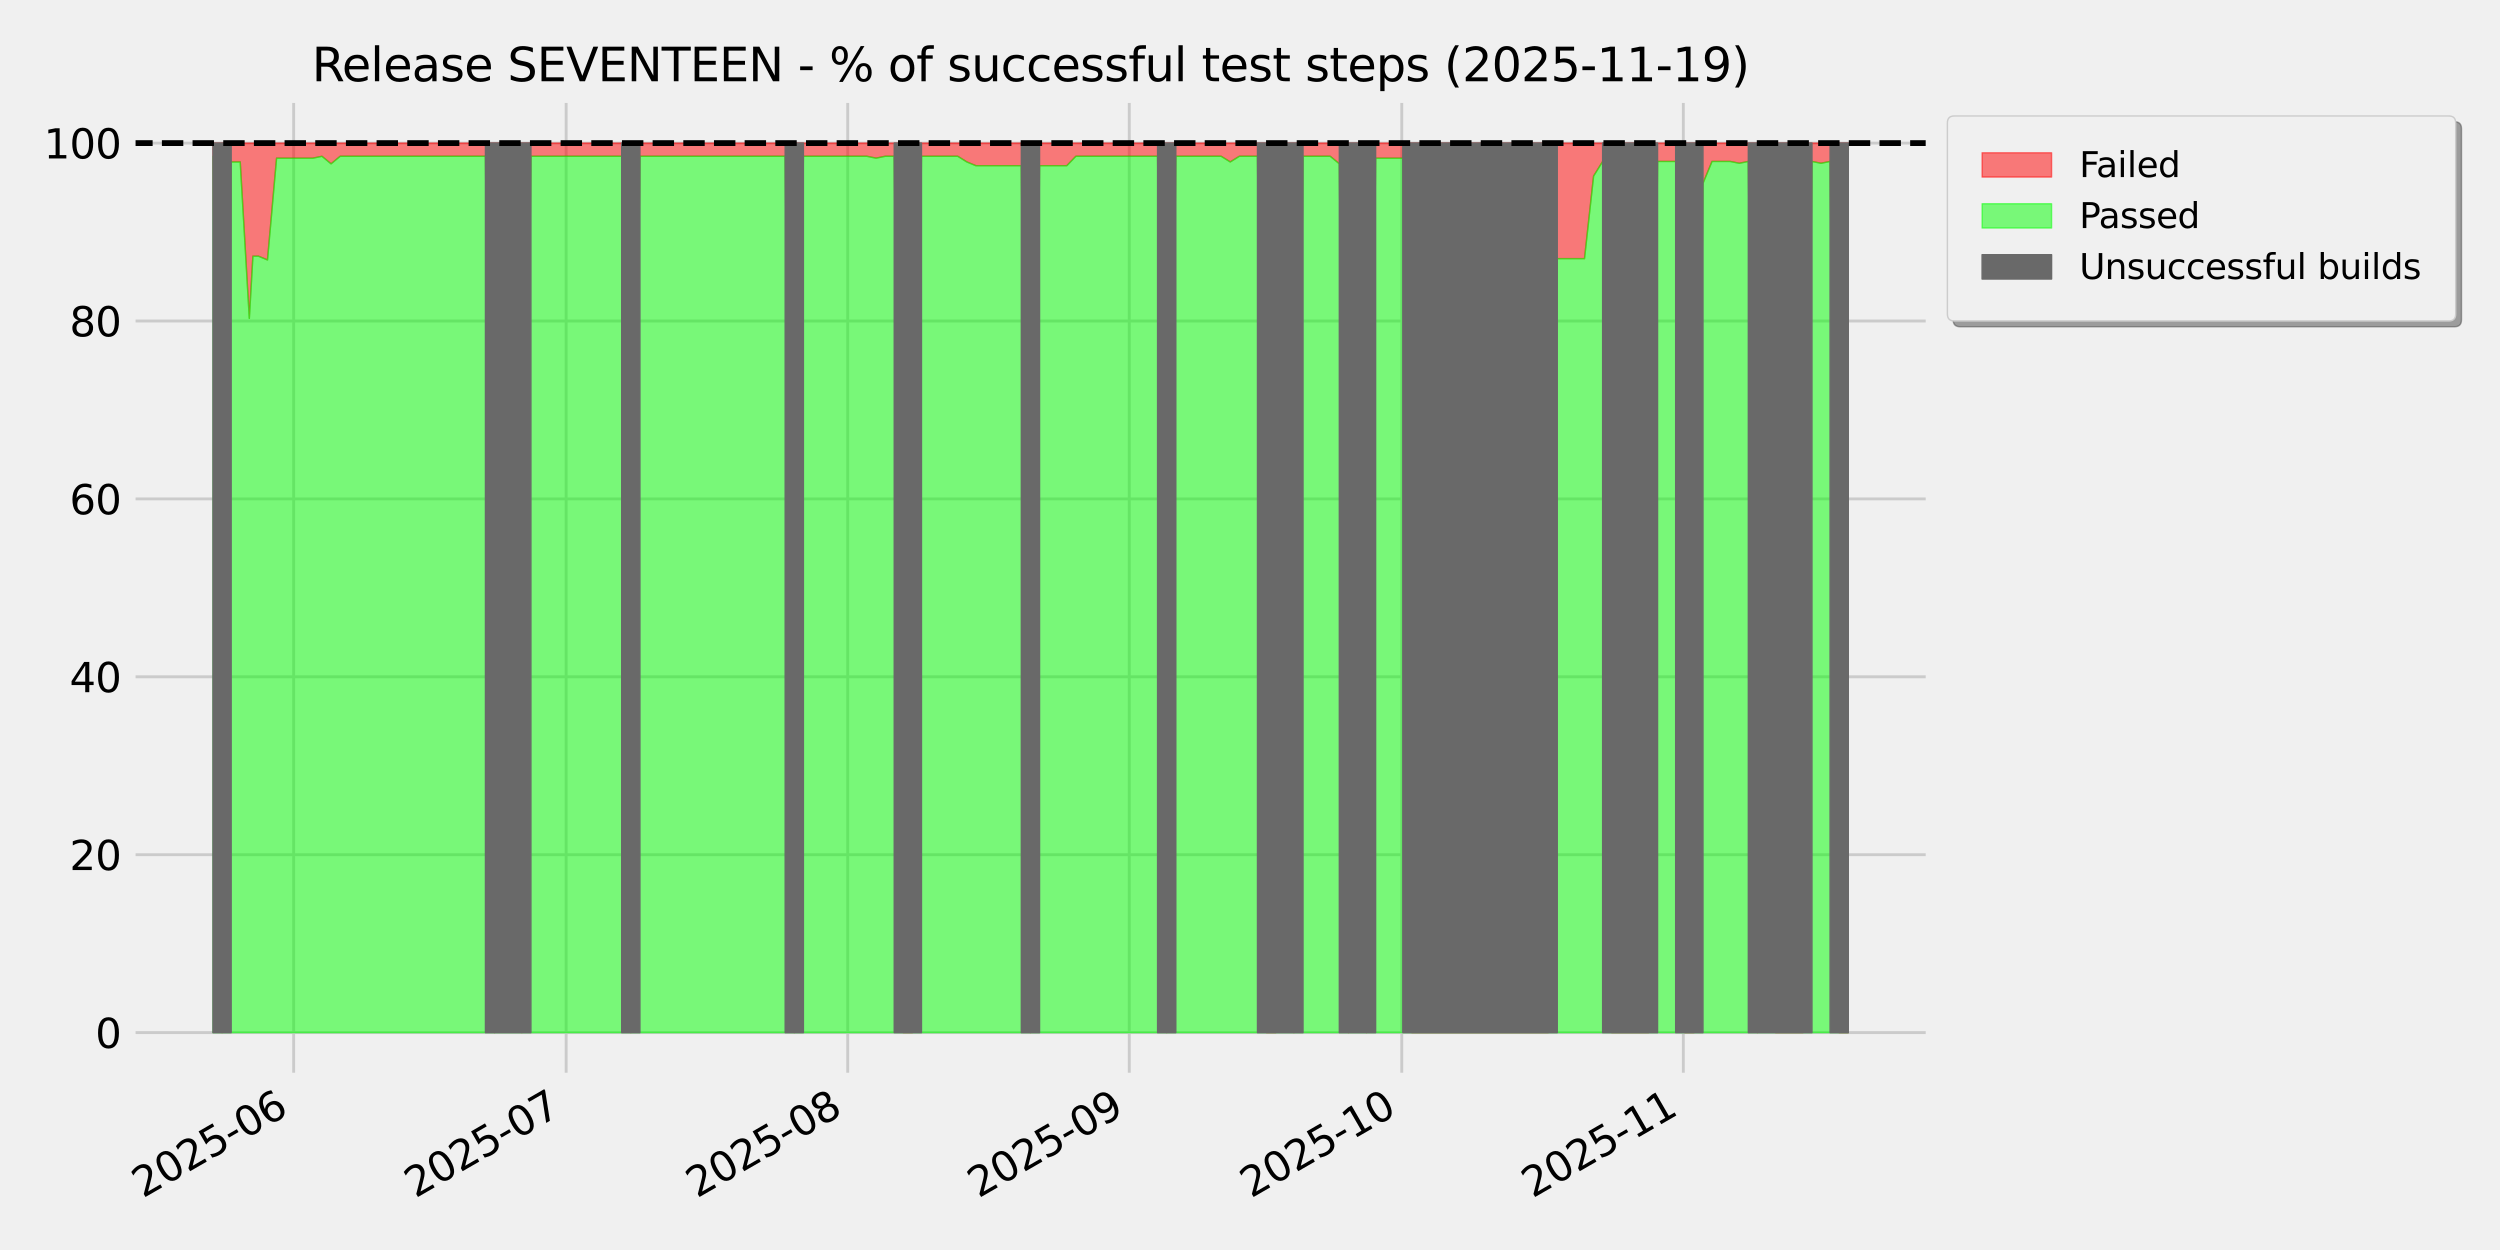<?xml version="1.0" encoding="utf-8" standalone="no"?>
<!DOCTYPE svg PUBLIC "-//W3C//DTD SVG 1.1//EN"
  "http://www.w3.org/Graphics/SVG/1.1/DTD/svg11.dtd">
<svg xmlns:xlink="http://www.w3.org/1999/xlink" width="864pt" height="432pt" viewBox="0 0 864 432" xmlns="http://www.w3.org/2000/svg" version="1.1">
 <defs>
  <style type="text/css">*{stroke-linejoin: round; stroke-linecap: butt}</style>
 </defs>
 <g id="figure_1">
  <g id="patch_1">
   <path d="M 0 432 
L 864 432 
L 864 0 
L 0 0 
z
" style="fill: #f0f0f0"/>
  </g>
  <g id="axes_1">
   <g id="patch_2">
    <path d="M 45.35 372.238 
L 667.02 372.238 
L 667.02 34.08 
L 45.35 34.08 
z
" style="fill: #f0f0f0"/>
   </g>
   <g id="matplotlib.axis_1">
    <g id="xtick_1">
     <g id="line2d_1">
      <path d="M 101.49 372.238 
L 101.49 34.08 
" clip-path="url(#p35734476b0)" style="fill: none; stroke: #cbcbcb"/>
     </g>
     <g id="line2d_2"/>
     <g id="text_1">
      <!-- 2025-06 -->
      <g transform="translate(49.375 414.198) rotate(-30) scale(0.14 -0.14)">
       <defs>
        <path id="DejaVuSans-32" d="M 1228 531 
L 3431 531 
L 3431 0 
L 469 0 
L 469 531 
Q 828 903 1448 1529 
Q 2069 2156 2228 2338 
Q 2531 2678 2651 2914 
Q 2772 3150 2772 3378 
Q 2772 3750 2511 3984 
Q 2250 4219 1831 4219 
Q 1534 4219 1204 4116 
Q 875 4013 500 3803 
L 500 4441 
Q 881 4594 1212 4672 
Q 1544 4750 1819 4750 
Q 2544 4750 2975 4387 
Q 3406 4025 3406 3419 
Q 3406 3131 3298 2873 
Q 3191 2616 2906 2266 
Q 2828 2175 2409 1742 
Q 1991 1309 1228 531 
z
" transform="scale(0.016)"/>
        <path id="DejaVuSans-30" d="M 2034 4250 
Q 1547 4250 1301 3770 
Q 1056 3291 1056 2328 
Q 1056 1369 1301 889 
Q 1547 409 2034 409 
Q 2525 409 2770 889 
Q 3016 1369 3016 2328 
Q 3016 3291 2770 3770 
Q 2525 4250 2034 4250 
z
M 2034 4750 
Q 2819 4750 3233 4129 
Q 3647 3509 3647 2328 
Q 3647 1150 3233 529 
Q 2819 -91 2034 -91 
Q 1250 -91 836 529 
Q 422 1150 422 2328 
Q 422 3509 836 4129 
Q 1250 4750 2034 4750 
z
" transform="scale(0.016)"/>
        <path id="DejaVuSans-35" d="M 691 4666 
L 3169 4666 
L 3169 4134 
L 1269 4134 
L 1269 2991 
Q 1406 3038 1543 3061 
Q 1681 3084 1819 3084 
Q 2600 3084 3056 2656 
Q 3513 2228 3513 1497 
Q 3513 744 3044 326 
Q 2575 -91 1722 -91 
Q 1428 -91 1123 -41 
Q 819 9 494 109 
L 494 744 
Q 775 591 1075 516 
Q 1375 441 1709 441 
Q 2250 441 2565 725 
Q 2881 1009 2881 1497 
Q 2881 1984 2565 2268 
Q 2250 2553 1709 2553 
Q 1456 2553 1204 2497 
Q 953 2441 691 2322 
L 691 4666 
z
" transform="scale(0.016)"/>
        <path id="DejaVuSans-2d" d="M 313 2009 
L 1997 2009 
L 1997 1497 
L 313 1497 
L 313 2009 
z
" transform="scale(0.016)"/>
        <path id="DejaVuSans-36" d="M 2113 2584 
Q 1688 2584 1439 2293 
Q 1191 2003 1191 1497 
Q 1191 994 1439 701 
Q 1688 409 2113 409 
Q 2538 409 2786 701 
Q 3034 994 3034 1497 
Q 3034 2003 2786 2293 
Q 2538 2584 2113 2584 
z
M 3366 4563 
L 3366 3988 
Q 3128 4100 2886 4159 
Q 2644 4219 2406 4219 
Q 1781 4219 1451 3797 
Q 1122 3375 1075 2522 
Q 1259 2794 1537 2939 
Q 1816 3084 2150 3084 
Q 2853 3084 3261 2657 
Q 3669 2231 3669 1497 
Q 3669 778 3244 343 
Q 2819 -91 2113 -91 
Q 1303 -91 875 529 
Q 447 1150 447 2328 
Q 447 3434 972 4092 
Q 1497 4750 2381 4750 
Q 2619 4750 2861 4703 
Q 3103 4656 3366 4563 
z
" transform="scale(0.016)"/>
       </defs>
       <use xlink:href="#DejaVuSans-32"/>
       <use xlink:href="#DejaVuSans-30" transform="translate(63.623 0)"/>
       <use xlink:href="#DejaVuSans-32" transform="translate(127.246 0)"/>
       <use xlink:href="#DejaVuSans-35" transform="translate(190.869 0)"/>
       <use xlink:href="#DejaVuSans-2d" transform="translate(254.492 0)"/>
       <use xlink:href="#DejaVuSans-30" transform="translate(290.576 0)"/>
       <use xlink:href="#DejaVuSans-36" transform="translate(354.199 0)"/>
      </g>
     </g>
    </g>
    <g id="xtick_2">
     <g id="line2d_3">
      <path d="M 195.66 372.238 
L 195.66 34.08 
" clip-path="url(#p35734476b0)" style="fill: none; stroke: #cbcbcb"/>
     </g>
     <g id="line2d_4"/>
     <g id="text_2">
      <!-- 2025-07 -->
      <g transform="translate(143.546 414.198) rotate(-30) scale(0.14 -0.14)">
       <defs>
        <path id="DejaVuSans-37" d="M 525 4666 
L 3525 4666 
L 3525 4397 
L 1831 0 
L 1172 0 
L 2766 4134 
L 525 4134 
L 525 4666 
z
" transform="scale(0.016)"/>
       </defs>
       <use xlink:href="#DejaVuSans-32"/>
       <use xlink:href="#DejaVuSans-30" transform="translate(63.623 0)"/>
       <use xlink:href="#DejaVuSans-32" transform="translate(127.246 0)"/>
       <use xlink:href="#DejaVuSans-35" transform="translate(190.869 0)"/>
       <use xlink:href="#DejaVuSans-2d" transform="translate(254.492 0)"/>
       <use xlink:href="#DejaVuSans-30" transform="translate(290.576 0)"/>
       <use xlink:href="#DejaVuSans-37" transform="translate(354.199 0)"/>
      </g>
     </g>
    </g>
    <g id="xtick_3">
     <g id="line2d_5">
      <path d="M 292.97 372.238 
L 292.97 34.08 
" clip-path="url(#p35734476b0)" style="fill: none; stroke: #cbcbcb"/>
     </g>
     <g id="line2d_6"/>
     <g id="text_3">
      <!-- 2025-08 -->
      <g transform="translate(240.855 414.198) rotate(-30) scale(0.14 -0.14)">
       <defs>
        <path id="DejaVuSans-38" d="M 2034 2216 
Q 1584 2216 1326 1975 
Q 1069 1734 1069 1313 
Q 1069 891 1326 650 
Q 1584 409 2034 409 
Q 2484 409 2743 651 
Q 3003 894 3003 1313 
Q 3003 1734 2745 1975 
Q 2488 2216 2034 2216 
z
M 1403 2484 
Q 997 2584 770 2862 
Q 544 3141 544 3541 
Q 544 4100 942 4425 
Q 1341 4750 2034 4750 
Q 2731 4750 3128 4425 
Q 3525 4100 3525 3541 
Q 3525 3141 3298 2862 
Q 3072 2584 2669 2484 
Q 3125 2378 3379 2068 
Q 3634 1759 3634 1313 
Q 3634 634 3220 271 
Q 2806 -91 2034 -91 
Q 1263 -91 848 271 
Q 434 634 434 1313 
Q 434 1759 690 2068 
Q 947 2378 1403 2484 
z
M 1172 3481 
Q 1172 3119 1398 2916 
Q 1625 2713 2034 2713 
Q 2441 2713 2670 2916 
Q 2900 3119 2900 3481 
Q 2900 3844 2670 4047 
Q 2441 4250 2034 4250 
Q 1625 4250 1398 4047 
Q 1172 3844 1172 3481 
z
" transform="scale(0.016)"/>
       </defs>
       <use xlink:href="#DejaVuSans-32"/>
       <use xlink:href="#DejaVuSans-30" transform="translate(63.623 0)"/>
       <use xlink:href="#DejaVuSans-32" transform="translate(127.246 0)"/>
       <use xlink:href="#DejaVuSans-35" transform="translate(190.869 0)"/>
       <use xlink:href="#DejaVuSans-2d" transform="translate(254.492 0)"/>
       <use xlink:href="#DejaVuSans-30" transform="translate(290.576 0)"/>
       <use xlink:href="#DejaVuSans-38" transform="translate(354.199 0)"/>
      </g>
     </g>
    </g>
    <g id="xtick_4">
     <g id="line2d_7">
      <path d="M 390.279 372.238 
L 390.279 34.08 
" clip-path="url(#p35734476b0)" style="fill: none; stroke: #cbcbcb"/>
     </g>
     <g id="line2d_8"/>
     <g id="text_4">
      <!-- 2025-09 -->
      <g transform="translate(338.165 414.198) rotate(-30) scale(0.14 -0.14)">
       <defs>
        <path id="DejaVuSans-39" d="M 703 97 
L 703 672 
Q 941 559 1184 500 
Q 1428 441 1663 441 
Q 2288 441 2617 861 
Q 2947 1281 2994 2138 
Q 2813 1869 2534 1725 
Q 2256 1581 1919 1581 
Q 1219 1581 811 2004 
Q 403 2428 403 3163 
Q 403 3881 828 4315 
Q 1253 4750 1959 4750 
Q 2769 4750 3195 4129 
Q 3622 3509 3622 2328 
Q 3622 1225 3098 567 
Q 2575 -91 1691 -91 
Q 1453 -91 1209 -44 
Q 966 3 703 97 
z
M 1959 2075 
Q 2384 2075 2632 2365 
Q 2881 2656 2881 3163 
Q 2881 3666 2632 3958 
Q 2384 4250 1959 4250 
Q 1534 4250 1286 3958 
Q 1038 3666 1038 3163 
Q 1038 2656 1286 2365 
Q 1534 2075 1959 2075 
z
" transform="scale(0.016)"/>
       </defs>
       <use xlink:href="#DejaVuSans-32"/>
       <use xlink:href="#DejaVuSans-30" transform="translate(63.623 0)"/>
       <use xlink:href="#DejaVuSans-32" transform="translate(127.246 0)"/>
       <use xlink:href="#DejaVuSans-35" transform="translate(190.869 0)"/>
       <use xlink:href="#DejaVuSans-2d" transform="translate(254.492 0)"/>
       <use xlink:href="#DejaVuSans-30" transform="translate(290.576 0)"/>
       <use xlink:href="#DejaVuSans-39" transform="translate(354.199 0)"/>
      </g>
     </g>
    </g>
    <g id="xtick_5">
     <g id="line2d_9">
      <path d="M 484.45 372.238 
L 484.45 34.08 
" clip-path="url(#p35734476b0)" style="fill: none; stroke: #cbcbcb"/>
     </g>
     <g id="line2d_10"/>
     <g id="text_5">
      <!-- 2025-10 -->
      <g transform="translate(432.335 414.198) rotate(-30) scale(0.14 -0.14)">
       <defs>
        <path id="DejaVuSans-31" d="M 794 531 
L 1825 531 
L 1825 4091 
L 703 3866 
L 703 4441 
L 1819 4666 
L 2450 4666 
L 2450 531 
L 3481 531 
L 3481 0 
L 794 0 
L 794 531 
z
" transform="scale(0.016)"/>
       </defs>
       <use xlink:href="#DejaVuSans-32"/>
       <use xlink:href="#DejaVuSans-30" transform="translate(63.623 0)"/>
       <use xlink:href="#DejaVuSans-32" transform="translate(127.246 0)"/>
       <use xlink:href="#DejaVuSans-35" transform="translate(190.869 0)"/>
       <use xlink:href="#DejaVuSans-2d" transform="translate(254.492 0)"/>
       <use xlink:href="#DejaVuSans-31" transform="translate(290.576 0)"/>
       <use xlink:href="#DejaVuSans-30" transform="translate(354.199 0)"/>
      </g>
     </g>
    </g>
    <g id="xtick_6">
     <g id="line2d_11">
      <path d="M 581.76 372.238 
L 581.76 34.08 
" clip-path="url(#p35734476b0)" style="fill: none; stroke: #cbcbcb"/>
     </g>
     <g id="line2d_12"/>
     <g id="text_6">
      <!-- 2025-11 -->
      <g transform="translate(529.645 414.198) rotate(-30) scale(0.14 -0.14)">
       <use xlink:href="#DejaVuSans-32"/>
       <use xlink:href="#DejaVuSans-30" transform="translate(63.623 0)"/>
       <use xlink:href="#DejaVuSans-32" transform="translate(127.246 0)"/>
       <use xlink:href="#DejaVuSans-35" transform="translate(190.869 0)"/>
       <use xlink:href="#DejaVuSans-2d" transform="translate(254.492 0)"/>
       <use xlink:href="#DejaVuSans-31" transform="translate(290.576 0)"/>
       <use xlink:href="#DejaVuSans-31" transform="translate(354.199 0)"/>
      </g>
     </g>
    </g>
   </g>
   <g id="matplotlib.axis_2">
    <g id="ytick_1">
     <g id="line2d_13">
      <path d="M 45.35 356.867 
L 667.02 356.867 
" clip-path="url(#p35734476b0)" style="fill: none; stroke: #cbcbcb"/>
     </g>
     <g id="line2d_14"/>
     <g id="text_7">
      <!-- 0 -->
      <g transform="translate(32.943 362.186) scale(0.14 -0.14)">
       <use xlink:href="#DejaVuSans-30"/>
      </g>
     </g>
    </g>
    <g id="ytick_2">
     <g id="line2d_15">
      <path d="M 45.35 295.384 
L 667.02 295.384 
" clip-path="url(#p35734476b0)" style="fill: none; stroke: #cbcbcb"/>
     </g>
     <g id="line2d_16"/>
     <g id="text_8">
      <!-- 20 -->
      <g transform="translate(24.035 300.703) scale(0.14 -0.14)">
       <use xlink:href="#DejaVuSans-32"/>
       <use xlink:href="#DejaVuSans-30" transform="translate(63.623 0)"/>
      </g>
     </g>
    </g>
    <g id="ytick_3">
     <g id="line2d_17">
      <path d="M 45.35 233.901 
L 667.02 233.901 
" clip-path="url(#p35734476b0)" style="fill: none; stroke: #cbcbcb"/>
     </g>
     <g id="line2d_18"/>
     <g id="text_9">
      <!-- 40 -->
      <g transform="translate(24.035 239.219) scale(0.14 -0.14)">
       <defs>
        <path id="DejaVuSans-34" d="M 2419 4116 
L 825 1625 
L 2419 1625 
L 2419 4116 
z
M 2253 4666 
L 3047 4666 
L 3047 1625 
L 3713 1625 
L 3713 1100 
L 3047 1100 
L 3047 0 
L 2419 0 
L 2419 1100 
L 313 1100 
L 313 1709 
L 2253 4666 
z
" transform="scale(0.016)"/>
       </defs>
       <use xlink:href="#DejaVuSans-34"/>
       <use xlink:href="#DejaVuSans-30" transform="translate(63.623 0)"/>
      </g>
     </g>
    </g>
    <g id="ytick_4">
     <g id="line2d_19">
      <path d="M 45.35 172.417 
L 667.02 172.417 
" clip-path="url(#p35734476b0)" style="fill: none; stroke: #cbcbcb"/>
     </g>
     <g id="line2d_20"/>
     <g id="text_10">
      <!-- 60 -->
      <g transform="translate(24.035 177.736) scale(0.14 -0.14)">
       <use xlink:href="#DejaVuSans-36"/>
       <use xlink:href="#DejaVuSans-30" transform="translate(63.623 0)"/>
      </g>
     </g>
    </g>
    <g id="ytick_5">
     <g id="line2d_21">
      <path d="M 45.35 110.934 
L 667.02 110.934 
" clip-path="url(#p35734476b0)" style="fill: none; stroke: #cbcbcb"/>
     </g>
     <g id="line2d_22"/>
     <g id="text_11">
      <!-- 80 -->
      <g transform="translate(24.035 116.253) scale(0.14 -0.14)">
       <use xlink:href="#DejaVuSans-38"/>
       <use xlink:href="#DejaVuSans-30" transform="translate(63.623 0)"/>
      </g>
     </g>
    </g>
    <g id="ytick_6">
     <g id="line2d_23">
      <path d="M 45.35 49.451 
L 667.02 49.451 
" clip-path="url(#p35734476b0)" style="fill: none; stroke: #cbcbcb"/>
     </g>
     <g id="line2d_24"/>
     <g id="text_12">
      <!-- 100 -->
      <g transform="translate(15.127 54.77) scale(0.14 -0.14)">
       <use xlink:href="#DejaVuSans-31"/>
       <use xlink:href="#DejaVuSans-30" transform="translate(63.623 0)"/>
       <use xlink:href="#DejaVuSans-30" transform="translate(127.246 0)"/>
      </g>
     </g>
    </g>
   </g>
   <g id="FillBetweenPolyCollection_1">
    <defs>
     <path id="m8c4bd4b48b" d="M 73.608 -377.99 
L 73.608 -382.549 
L 76.747 -382.549 
L 79.886 -382.549 
L 83.025 -382.549 
L 86.164 -382.549 
L 87.401 -382.549 
L 89.303 -382.549 
L 92.442 -382.549 
L 95.581 -382.549 
L 98.72 -382.549 
L 101.859 -382.549 
L 104.998 -382.549 
L 108.137 -382.549 
L 111.276 -382.549 
L 114.415 -382.549 
L 117.554 -382.549 
L 120.693 -382.549 
L 123.832 -382.549 
L 126.971 -382.549 
L 130.11 -382.549 
L 133.249 -382.549 
L 136.389 -382.549 
L 139.528 -382.549 
L 142.667 -382.549 
L 145.806 -382.549 
L 148.945 -382.549 
L 152.084 -382.549 
L 155.223 -382.549 
L 158.362 -382.549 
L 161.501 -382.549 
L 164.64 -382.549 
L 167.779 -382.549 
L 170.918 -382.549 
L 174.057 -382.549 
L 177.196 -382.549 
L 180.335 -382.549 
L 183.474 -382.549 
L 186.613 -382.549 
L 189.752 -382.549 
L 192.891 -382.549 
L 196.03 -382.549 
L 199.17 -382.549 
L 202.309 -382.549 
L 205.448 -382.549 
L 208.587 -382.549 
L 211.726 -382.549 
L 214.865 -382.549 
L 218.004 -382.549 
L 221.143 -382.549 
L 224.282 -382.549 
L 227.421 -382.549 
L 230.56 -382.549 
L 233.699 -382.549 
L 236.838 -382.549 
L 239.977 -382.549 
L 243.116 -382.549 
L 246.255 -382.549 
L 249.394 -382.549 
L 252.533 -382.549 
L 261.951 -382.549 
L 265.087 -382.549 
L 268.226 -382.549 
L 269.795 -382.549 
L 271.366 -382.549 
L 274.505 -382.549 
L 277.644 -382.549 
L 278.731 -382.549 
L 280.795 -382.549 
L 283.922 -382.549 
L 287.061 -382.549 
L 290.2 -382.549 
L 293.339 -382.549 
L 296.478 -382.549 
L 299.628 -382.549 
L 302.763 -382.549 
L 305.896 -382.549 
L 309.056 -382.549 
L 312.173 -382.549 
L 315.312 -382.549 
L 318.451 -382.549 
L 321.59 -382.549 
L 324.729 -382.549 
L 327.868 -382.549 
L 331.007 -382.549 
L 334.146 -382.549 
L 337.285 -382.549 
L 340.425 -382.549 
L 343.564 -382.549 
L 346.703 -382.549 
L 349.842 -382.549 
L 352.981 -382.549 
L 356.12 -382.549 
L 359.259 -382.549 
L 362.398 -382.549 
L 365.537 -382.549 
L 368.676 -382.549 
L 371.815 -382.549 
L 374.954 -382.549 
L 378.093 -382.549 
L 381.232 -382.549 
L 384.371 -382.549 
L 387.51 -382.549 
L 390.649 -382.549 
L 393.788 -382.549 
L 396.927 -382.549 
L 400.067 -382.549 
L 403.206 -382.549 
L 406.345 -382.549 
L 409.484 -382.549 
L 412.623 -382.549 
L 415.762 -382.549 
L 418.901 -382.549 
L 422.04 -382.549 
L 425.179 -382.549 
L 428.318 -382.549 
L 431.457 -382.549 
L 434.596 -382.549 
L 437.735 -382.549 
L 440.908 -382.549 
L 444.037 -382.549 
L 447.179 -382.549 
L 450.314 -382.549 
L 453.453 -382.549 
L 456.599 -382.549 
L 459.73 -382.549 
L 462.879 -382.549 
L 466.033 -382.549 
L 469.126 -382.549 
L 472.265 -382.549 
L 475.404 -382.549 
L 478.543 -382.549 
L 481.682 -382.549 
L 484.821 -382.549 
L 487.96 -382.549 
L 491.097 -382.549 
L 494.236 -382.549 
L 497.375 -382.549 
L 500.514 -382.549 
L 503.653 -382.549 
L 506.792 -382.549 
L 509.931 -382.549 
L 513.07 -382.549 
L 516.209 -382.549 
L 519.348 -382.549 
L 522.487 -382.549 
L 525.626 -382.549 
L 528.765 -382.549 
L 531.904 -382.549 
L 535.043 -382.549 
L 538.182 -382.549 
L 541.321 -382.549 
L 544.461 -382.549 
L 547.6 -382.549 
L 550.739 -382.549 
L 553.878 -382.549 
L 557.017 -382.549 
L 560.156 -382.549 
L 563.426 -382.549 
L 566.565 -382.549 
L 569.704 -382.549 
L 572.843 -382.549 
L 575.982 -382.549 
L 579.121 -382.549 
L 582.26 -382.549 
L 585.399 -382.549 
L 588.538 -382.549 
L 591.677 -382.549 
L 594.816 -382.549 
L 597.955 -382.549 
L 601.094 -382.549 
L 604.233 -382.549 
L 607.372 -382.549 
L 610.511 -382.549 
L 613.65 -382.549 
L 616.789 -382.549 
L 619.928 -382.549 
L 623.067 -382.549 
L 626.206 -382.549 
L 629.345 -382.549 
L 632.484 -382.549 
L 635.623 -382.549 
L 638.762 -382.549 
L 638.762 -75.133 
L 638.762 -75.133 
L 635.623 -75.133 
L 632.484 -376.211 
L 629.345 -375.577 
L 626.206 -376.211 
L 623.067 -75.133 
L 619.928 -75.133 
L 616.789 -75.133 
L 613.65 -75.133 
L 610.511 -376.211 
L 607.372 -75.133 
L 604.233 -376.211 
L 601.094 -375.577 
L 597.955 -376.211 
L 594.816 -376.211 
L 591.677 -376.211 
L 588.538 -368.605 
L 585.399 -75.133 
L 582.26 -75.133 
L 579.121 -376.211 
L 575.982 -376.211 
L 572.843 -376.211 
L 569.704 -75.133 
L 566.565 -75.133 
L 563.426 -75.133 
L 560.156 -75.133 
L 557.017 -75.133 
L 553.878 -376.211 
L 550.739 -371.14 
L 547.6 -342.617 
L 544.461 -342.617 
L 541.321 -342.617 
L 538.182 -342.617 
L 535.043 -75.133 
L 531.904 -75.133 
L 528.765 -75.133 
L 525.626 -75.133 
L 522.487 -75.133 
L 519.348 -75.133 
L 516.209 -75.133 
L 513.07 -75.133 
L 509.931 -75.133 
L 506.792 -75.133 
L 503.653 -75.133 
L 500.514 -75.133 
L 497.375 -75.133 
L 494.236 -75.133 
L 491.097 -75.133 
L 487.96 -75.133 
L 484.821 -377.339 
L 481.682 -377.339 
L 478.543 -377.339 
L 475.404 -377.339 
L 472.265 -75.133 
L 469.126 -377.99 
L 466.033 -75.133 
L 462.879 -375.385 
L 459.73 -377.99 
L 456.599 -377.99 
L 453.453 -377.99 
L 450.314 -377.99 
L 447.179 -75.133 
L 444.037 -377.99 
L 440.908 -75.133 
L 437.735 -75.133 
L 434.596 -377.99 
L 431.457 -377.99 
L 428.318 -377.99 
L 425.179 -376.036 
L 422.04 -377.99 
L 418.901 -377.99 
L 415.762 -377.99 
L 412.623 -377.99 
L 409.484 -377.99 
L 406.345 -377.99 
L 403.206 -75.133 
L 400.067 -377.99 
L 396.927 -377.99 
L 393.788 -377.99 
L 390.649 -377.99 
L 387.51 -377.99 
L 384.371 -377.99 
L 381.232 -377.99 
L 378.093 -377.99 
L 374.954 -377.99 
L 371.815 -377.99 
L 368.676 -374.734 
L 365.537 -374.734 
L 362.398 -374.734 
L 359.259 -374.734 
L 356.12 -75.133 
L 352.981 -374.734 
L 349.842 -374.734 
L 346.703 -374.734 
L 343.564 -374.734 
L 340.425 -374.734 
L 337.285 -374.734 
L 334.146 -376.036 
L 331.007 -377.99 
L 327.868 -377.99 
L 324.729 -377.99 
L 321.59 -377.99 
L 318.451 -377.99 
L 315.312 -75.133 
L 312.173 -75.133 
L 309.056 -377.99 
L 305.896 -377.99 
L 302.763 -377.339 
L 299.628 -377.99 
L 296.478 -377.99 
L 293.339 -377.99 
L 290.2 -377.99 
L 287.061 -377.99 
L 283.922 -377.99 
L 280.795 -377.99 
L 278.731 -377.99 
L 277.644 -377.99 
L 274.505 -75.133 
L 271.366 -377.99 
L 269.795 -377.99 
L 268.226 -377.99 
L 265.087 -377.99 
L 261.951 -377.99 
L 252.533 -377.99 
L 249.394 -377.99 
L 246.255 -377.99 
L 243.116 -377.99 
L 239.977 -377.99 
L 236.838 -377.99 
L 233.699 -377.99 
L 230.56 -377.99 
L 227.421 -377.99 
L 224.282 -377.99 
L 221.143 -377.99 
L 218.004 -75.133 
L 214.865 -377.99 
L 211.726 -377.99 
L 208.587 -377.99 
L 205.448 -377.99 
L 202.309 -377.99 
L 199.17 -377.99 
L 196.03 -377.99 
L 192.891 -377.99 
L 189.752 -377.99 
L 186.613 -377.99 
L 183.474 -377.99 
L 180.335 -75.133 
L 177.196 -376.036 
L 174.057 -377.99 
L 170.918 -75.133 
L 167.779 -377.99 
L 164.64 -377.99 
L 161.501 -377.99 
L 158.362 -377.99 
L 155.223 -377.99 
L 152.084 -377.99 
L 148.945 -377.99 
L 145.806 -377.99 
L 142.667 -377.99 
L 139.528 -377.99 
L 136.389 -377.99 
L 133.249 -377.99 
L 130.11 -377.99 
L 126.971 -377.99 
L 123.832 -377.99 
L 120.693 -377.99 
L 117.554 -377.99 
L 114.415 -375.385 
L 111.276 -377.99 
L 108.137 -377.339 
L 104.998 -377.339 
L 101.859 -377.339 
L 98.72 -377.339 
L 95.581 -377.339 
L 92.442 -342.168 
L 89.303 -343.471 
L 87.401 -343.471 
L 86.164 -321.978 
L 83.025 -376.036 
L 79.886 -376.036 
L 76.747 -75.133 
L 73.608 -377.99 
z
" style="stroke: #ff0000; stroke-opacity: 0.5; stroke-width: 0.5"/>
    </defs>
    <g clip-path="url(#p35734476b0)">
     <use xlink:href="#m8c4bd4b48b" x="0" y="432" style="fill: #ff0000; fill-opacity: 0.5; stroke: #ff0000; stroke-opacity: 0.5; stroke-width: 0.5"/>
    </g>
   </g>
   <g id="FillBetweenPolyCollection_2">
    <defs>
     <path id="ma5824b8125" d="M 73.608 -75.133 
L 73.608 -377.99 
L 76.747 -75.133 
L 79.886 -376.036 
L 83.025 -376.036 
L 86.164 -321.978 
L 87.401 -343.471 
L 89.303 -343.471 
L 92.442 -342.168 
L 95.581 -377.339 
L 98.72 -377.339 
L 101.859 -377.339 
L 104.998 -377.339 
L 108.137 -377.339 
L 111.276 -377.99 
L 114.415 -375.385 
L 117.554 -377.99 
L 120.693 -377.99 
L 123.832 -377.99 
L 126.971 -377.99 
L 130.11 -377.99 
L 133.249 -377.99 
L 136.389 -377.99 
L 139.528 -377.99 
L 142.667 -377.99 
L 145.806 -377.99 
L 148.945 -377.99 
L 152.084 -377.99 
L 155.223 -377.99 
L 158.362 -377.99 
L 161.501 -377.99 
L 164.64 -377.99 
L 167.779 -377.99 
L 170.918 -75.133 
L 174.057 -377.99 
L 177.196 -376.036 
L 180.335 -75.133 
L 183.474 -377.99 
L 186.613 -377.99 
L 189.752 -377.99 
L 192.891 -377.99 
L 196.03 -377.99 
L 199.17 -377.99 
L 202.309 -377.99 
L 205.448 -377.99 
L 208.587 -377.99 
L 211.726 -377.99 
L 214.865 -377.99 
L 218.004 -75.133 
L 221.143 -377.99 
L 224.282 -377.99 
L 227.421 -377.99 
L 230.56 -377.99 
L 233.699 -377.99 
L 236.838 -377.99 
L 239.977 -377.99 
L 243.116 -377.99 
L 246.255 -377.99 
L 249.394 -377.99 
L 252.533 -377.99 
L 261.951 -377.99 
L 265.087 -377.99 
L 268.226 -377.99 
L 269.795 -377.99 
L 271.366 -377.99 
L 274.505 -75.133 
L 277.644 -377.99 
L 278.731 -377.99 
L 280.795 -377.99 
L 283.922 -377.99 
L 287.061 -377.99 
L 290.2 -377.99 
L 293.339 -377.99 
L 296.478 -377.99 
L 299.628 -377.99 
L 302.763 -377.339 
L 305.896 -377.99 
L 309.056 -377.99 
L 312.173 -75.133 
L 315.312 -75.133 
L 318.451 -377.99 
L 321.59 -377.99 
L 324.729 -377.99 
L 327.868 -377.99 
L 331.007 -377.99 
L 334.146 -376.036 
L 337.285 -374.734 
L 340.425 -374.734 
L 343.564 -374.734 
L 346.703 -374.734 
L 349.842 -374.734 
L 352.981 -374.734 
L 356.12 -75.133 
L 359.259 -374.734 
L 362.398 -374.734 
L 365.537 -374.734 
L 368.676 -374.734 
L 371.815 -377.99 
L 374.954 -377.99 
L 378.093 -377.99 
L 381.232 -377.99 
L 384.371 -377.99 
L 387.51 -377.99 
L 390.649 -377.99 
L 393.788 -377.99 
L 396.927 -377.99 
L 400.067 -377.99 
L 403.206 -75.133 
L 406.345 -377.99 
L 409.484 -377.99 
L 412.623 -377.99 
L 415.762 -377.99 
L 418.901 -377.99 
L 422.04 -377.99 
L 425.179 -376.036 
L 428.318 -377.99 
L 431.457 -377.99 
L 434.596 -377.99 
L 437.735 -75.133 
L 440.908 -75.133 
L 444.037 -377.99 
L 447.179 -75.133 
L 450.314 -377.99 
L 453.453 -377.99 
L 456.599 -377.99 
L 459.73 -377.99 
L 462.879 -375.385 
L 466.033 -75.133 
L 469.126 -377.99 
L 472.265 -75.133 
L 475.404 -377.339 
L 478.543 -377.339 
L 481.682 -377.339 
L 484.821 -377.339 
L 487.96 -75.133 
L 491.097 -75.133 
L 494.236 -75.133 
L 497.375 -75.133 
L 500.514 -75.133 
L 503.653 -75.133 
L 506.792 -75.133 
L 509.931 -75.133 
L 513.07 -75.133 
L 516.209 -75.133 
L 519.348 -75.133 
L 522.487 -75.133 
L 525.626 -75.133 
L 528.765 -75.133 
L 531.904 -75.133 
L 535.043 -75.133 
L 538.182 -342.617 
L 541.321 -342.617 
L 544.461 -342.617 
L 547.6 -342.617 
L 550.739 -371.14 
L 553.878 -376.211 
L 557.017 -75.133 
L 560.156 -75.133 
L 563.426 -75.133 
L 566.565 -75.133 
L 569.704 -75.133 
L 572.843 -376.211 
L 575.982 -376.211 
L 579.121 -376.211 
L 582.26 -75.133 
L 585.399 -75.133 
L 588.538 -368.605 
L 591.677 -376.211 
L 594.816 -376.211 
L 597.955 -376.211 
L 601.094 -375.577 
L 604.233 -376.211 
L 607.372 -75.133 
L 610.511 -376.211 
L 613.65 -75.133 
L 616.789 -75.133 
L 619.928 -75.133 
L 623.067 -75.133 
L 626.206 -376.211 
L 629.345 -375.577 
L 632.484 -376.211 
L 635.623 -75.133 
L 638.762 -75.133 
L 638.762 -75.133 
L 638.762 -75.133 
L 635.623 -75.133 
L 632.484 -75.133 
L 629.345 -75.133 
L 626.206 -75.133 
L 623.067 -75.133 
L 619.928 -75.133 
L 616.789 -75.133 
L 613.65 -75.133 
L 610.511 -75.133 
L 607.372 -75.133 
L 604.233 -75.133 
L 601.094 -75.133 
L 597.955 -75.133 
L 594.816 -75.133 
L 591.677 -75.133 
L 588.538 -75.133 
L 585.399 -75.133 
L 582.26 -75.133 
L 579.121 -75.133 
L 575.982 -75.133 
L 572.843 -75.133 
L 569.704 -75.133 
L 566.565 -75.133 
L 563.426 -75.133 
L 560.156 -75.133 
L 557.017 -75.133 
L 553.878 -75.133 
L 550.739 -75.133 
L 547.6 -75.133 
L 544.461 -75.133 
L 541.321 -75.133 
L 538.182 -75.133 
L 535.043 -75.133 
L 531.904 -75.133 
L 528.765 -75.133 
L 525.626 -75.133 
L 522.487 -75.133 
L 519.348 -75.133 
L 516.209 -75.133 
L 513.07 -75.133 
L 509.931 -75.133 
L 506.792 -75.133 
L 503.653 -75.133 
L 500.514 -75.133 
L 497.375 -75.133 
L 494.236 -75.133 
L 491.097 -75.133 
L 487.96 -75.133 
L 484.821 -75.133 
L 481.682 -75.133 
L 478.543 -75.133 
L 475.404 -75.133 
L 472.265 -75.133 
L 469.126 -75.133 
L 466.033 -75.133 
L 462.879 -75.133 
L 459.73 -75.133 
L 456.599 -75.133 
L 453.453 -75.133 
L 450.314 -75.133 
L 447.179 -75.133 
L 444.037 -75.133 
L 440.908 -75.133 
L 437.735 -75.133 
L 434.596 -75.133 
L 431.457 -75.133 
L 428.318 -75.133 
L 425.179 -75.133 
L 422.04 -75.133 
L 418.901 -75.133 
L 415.762 -75.133 
L 412.623 -75.133 
L 409.484 -75.133 
L 406.345 -75.133 
L 403.206 -75.133 
L 400.067 -75.133 
L 396.927 -75.133 
L 393.788 -75.133 
L 390.649 -75.133 
L 387.51 -75.133 
L 384.371 -75.133 
L 381.232 -75.133 
L 378.093 -75.133 
L 374.954 -75.133 
L 371.815 -75.133 
L 368.676 -75.133 
L 365.537 -75.133 
L 362.398 -75.133 
L 359.259 -75.133 
L 356.12 -75.133 
L 352.981 -75.133 
L 349.842 -75.133 
L 346.703 -75.133 
L 343.564 -75.133 
L 340.425 -75.133 
L 337.285 -75.133 
L 334.146 -75.133 
L 331.007 -75.133 
L 327.868 -75.133 
L 324.729 -75.133 
L 321.59 -75.133 
L 318.451 -75.133 
L 315.312 -75.133 
L 312.173 -75.133 
L 309.056 -75.133 
L 305.896 -75.133 
L 302.763 -75.133 
L 299.628 -75.133 
L 296.478 -75.133 
L 293.339 -75.133 
L 290.2 -75.133 
L 287.061 -75.133 
L 283.922 -75.133 
L 280.795 -75.133 
L 278.731 -75.133 
L 277.644 -75.133 
L 274.505 -75.133 
L 271.366 -75.133 
L 269.795 -75.133 
L 268.226 -75.133 
L 265.087 -75.133 
L 261.951 -75.133 
L 252.533 -75.133 
L 249.394 -75.133 
L 246.255 -75.133 
L 243.116 -75.133 
L 239.977 -75.133 
L 236.838 -75.133 
L 233.699 -75.133 
L 230.56 -75.133 
L 227.421 -75.133 
L 224.282 -75.133 
L 221.143 -75.133 
L 218.004 -75.133 
L 214.865 -75.133 
L 211.726 -75.133 
L 208.587 -75.133 
L 205.448 -75.133 
L 202.309 -75.133 
L 199.17 -75.133 
L 196.03 -75.133 
L 192.891 -75.133 
L 189.752 -75.133 
L 186.613 -75.133 
L 183.474 -75.133 
L 180.335 -75.133 
L 177.196 -75.133 
L 174.057 -75.133 
L 170.918 -75.133 
L 167.779 -75.133 
L 164.64 -75.133 
L 161.501 -75.133 
L 158.362 -75.133 
L 155.223 -75.133 
L 152.084 -75.133 
L 148.945 -75.133 
L 145.806 -75.133 
L 142.667 -75.133 
L 139.528 -75.133 
L 136.389 -75.133 
L 133.249 -75.133 
L 130.11 -75.133 
L 126.971 -75.133 
L 123.832 -75.133 
L 120.693 -75.133 
L 117.554 -75.133 
L 114.415 -75.133 
L 111.276 -75.133 
L 108.137 -75.133 
L 104.998 -75.133 
L 101.859 -75.133 
L 98.72 -75.133 
L 95.581 -75.133 
L 92.442 -75.133 
L 89.303 -75.133 
L 87.401 -75.133 
L 86.164 -75.133 
L 83.025 -75.133 
L 79.886 -75.133 
L 76.747 -75.133 
L 73.608 -75.133 
z
" style="stroke: #00ff00; stroke-opacity: 0.5; stroke-width: 0.5"/>
    </defs>
    <g clip-path="url(#p35734476b0)">
     <use xlink:href="#ma5824b8125" x="0" y="432" style="fill: #00ff00; fill-opacity: 0.5; stroke: #00ff00; stroke-opacity: 0.5; stroke-width: 0.5"/>
    </g>
   </g>
   <g id="FillBetweenPolyCollection_3">
    <path d="M 73.608 356.867 
L 73.608 49.451 
L 76.747 49.451 
L 79.886 49.451 
L 79.886 356.867 
L 79.886 356.867 
L 76.747 356.867 
L 73.608 356.867 
z
" clip-path="url(#p35734476b0)" style="fill: #696969; stroke: #696969; stroke-width: 0.5"/>
    <path d="M 167.779 356.867 
L 167.779 49.451 
L 170.918 49.451 
L 174.057 49.451 
L 177.196 49.451 
L 180.335 49.451 
L 183.474 49.451 
L 183.474 356.867 
L 183.474 356.867 
L 180.335 356.867 
L 177.196 356.867 
L 174.057 356.867 
L 170.918 356.867 
L 167.779 356.867 
z
" clip-path="url(#p35734476b0)" style="fill: #696969; stroke: #696969; stroke-width: 0.5"/>
    <path d="M 214.865 356.867 
L 214.865 49.451 
L 218.004 49.451 
L 221.143 49.451 
L 221.143 356.867 
L 221.143 356.867 
L 218.004 356.867 
L 214.865 356.867 
z
" clip-path="url(#p35734476b0)" style="fill: #696969; stroke: #696969; stroke-width: 0.5"/>
    <path d="M 271.366 356.867 
L 271.366 49.451 
L 274.505 49.451 
L 277.644 49.451 
L 277.644 356.867 
L 277.644 356.867 
L 274.505 356.867 
L 271.366 356.867 
z
" clip-path="url(#p35734476b0)" style="fill: #696969; stroke: #696969; stroke-width: 0.5"/>
    <path d="M 309.056 356.867 
L 309.056 49.451 
L 312.173 49.451 
L 315.312 49.451 
L 318.451 49.451 
L 318.451 356.867 
L 318.451 356.867 
L 315.312 356.867 
L 312.173 356.867 
L 309.056 356.867 
z
" clip-path="url(#p35734476b0)" style="fill: #696969; stroke: #696969; stroke-width: 0.5"/>
    <path d="M 352.981 356.867 
L 352.981 49.451 
L 356.12 49.451 
L 359.259 49.451 
L 359.259 356.867 
L 359.259 356.867 
L 356.12 356.867 
L 352.981 356.867 
z
" clip-path="url(#p35734476b0)" style="fill: #696969; stroke: #696969; stroke-width: 0.5"/>
    <path d="M 400.067 356.867 
L 400.067 49.451 
L 403.206 49.451 
L 406.345 49.451 
L 406.345 356.867 
L 406.345 356.867 
L 403.206 356.867 
L 400.067 356.867 
z
" clip-path="url(#p35734476b0)" style="fill: #696969; stroke: #696969; stroke-width: 0.5"/>
    <path d="M 434.596 356.867 
L 434.596 49.451 
L 437.735 49.451 
L 440.908 49.451 
L 444.037 49.451 
L 447.179 49.451 
L 450.314 49.451 
L 450.314 356.867 
L 450.314 356.867 
L 447.179 356.867 
L 444.037 356.867 
L 440.908 356.867 
L 437.735 356.867 
L 434.596 356.867 
z
" clip-path="url(#p35734476b0)" style="fill: #696969; stroke: #696969; stroke-width: 0.5"/>
    <path d="M 462.879 356.867 
L 462.879 49.451 
L 466.033 49.451 
L 469.126 49.451 
L 472.265 49.451 
L 475.404 49.451 
L 475.404 356.867 
L 475.404 356.867 
L 472.265 356.867 
L 469.126 356.867 
L 466.033 356.867 
L 462.879 356.867 
z
" clip-path="url(#p35734476b0)" style="fill: #696969; stroke: #696969; stroke-width: 0.5"/>
    <path d="M 484.821 356.867 
L 484.821 49.451 
L 487.96 49.451 
L 491.097 49.451 
L 494.236 49.451 
L 497.375 49.451 
L 500.514 49.451 
L 503.653 49.451 
L 506.792 49.451 
L 509.931 49.451 
L 513.07 49.451 
L 516.209 49.451 
L 519.348 49.451 
L 522.487 49.451 
L 525.626 49.451 
L 528.765 49.451 
L 531.904 49.451 
L 535.043 49.451 
L 538.182 49.451 
L 538.182 356.867 
L 538.182 356.867 
L 535.043 356.867 
L 531.904 356.867 
L 528.765 356.867 
L 525.626 356.867 
L 522.487 356.867 
L 519.348 356.867 
L 516.209 356.867 
L 513.07 356.867 
L 509.931 356.867 
L 506.792 356.867 
L 503.653 356.867 
L 500.514 356.867 
L 497.375 356.867 
L 494.236 356.867 
L 491.097 356.867 
L 487.96 356.867 
L 484.821 356.867 
z
" clip-path="url(#p35734476b0)" style="fill: #696969; stroke: #696969; stroke-width: 0.5"/>
    <path d="M 553.878 356.867 
L 553.878 49.451 
L 557.017 49.451 
L 560.156 49.451 
L 563.426 49.451 
L 566.565 49.451 
L 569.704 49.451 
L 572.843 49.451 
L 572.843 356.867 
L 572.843 356.867 
L 569.704 356.867 
L 566.565 356.867 
L 563.426 356.867 
L 560.156 356.867 
L 557.017 356.867 
L 553.878 356.867 
z
" clip-path="url(#p35734476b0)" style="fill: #696969; stroke: #696969; stroke-width: 0.5"/>
    <path d="M 579.121 356.867 
L 579.121 49.451 
L 582.26 49.451 
L 585.399 49.451 
L 588.538 49.451 
L 588.538 356.867 
L 588.538 356.867 
L 585.399 356.867 
L 582.26 356.867 
L 579.121 356.867 
z
" clip-path="url(#p35734476b0)" style="fill: #696969; stroke: #696969; stroke-width: 0.5"/>
    <path d="M 604.233 356.867 
L 604.233 49.451 
L 607.372 49.451 
L 610.511 49.451 
L 613.65 49.451 
L 616.789 49.451 
L 619.928 49.451 
L 623.067 49.451 
L 626.206 49.451 
L 626.206 356.867 
L 626.206 356.867 
L 623.067 356.867 
L 619.928 356.867 
L 616.789 356.867 
L 613.65 356.867 
L 610.511 356.867 
L 607.372 356.867 
L 604.233 356.867 
z
" clip-path="url(#p35734476b0)" style="fill: #696969; stroke: #696969; stroke-width: 0.5"/>
    <path d="M 632.484 356.867 
L 632.484 49.451 
L 635.623 49.451 
L 638.762 49.451 
L 638.762 356.867 
L 638.762 356.867 
L 635.623 356.867 
L 632.484 356.867 
z
" clip-path="url(#p35734476b0)" style="fill: #696969; stroke: #696969; stroke-width: 0.5"/>
   </g>
   <g id="line2d_25">
    <path d="M 45.35 49.451 
L 667.02 49.451 
" clip-path="url(#p35734476b0)" style="fill: none; stroke-dasharray: 7.4,3.2; stroke-dashoffset: 0; stroke: #000000; stroke-width: 2"/>
   </g>
   <g id="patch_3">
    <path d="M 45.35 372.238 
L 45.35 34.08 
" style="fill: none; stroke: #f0f0f0; stroke-width: 3; stroke-linejoin: miter; stroke-linecap: square"/>
   </g>
   <g id="patch_4">
    <path d="M 667.02 372.238 
L 667.02 34.08 
" style="fill: none; stroke: #f0f0f0; stroke-width: 3; stroke-linejoin: miter; stroke-linecap: square"/>
   </g>
   <g id="patch_5">
    <path d="M 45.35 372.238 
L 667.02 372.238 
" style="fill: none; stroke: #f0f0f0; stroke-width: 3; stroke-linejoin: miter; stroke-linecap: square"/>
   </g>
   <g id="patch_6">
    <path d="M 45.35 34.08 
L 667.02 34.08 
" style="fill: none; stroke: #f0f0f0; stroke-width: 3; stroke-linejoin: miter; stroke-linecap: square"/>
   </g>
   <g id="text_13">
    <!-- Release SEVENTEEN - % of successful test steps (2025-11-19) -->
    <g transform="translate(107.789 28.08) scale(0.16 -0.16)">
     <defs>
      <path id="DejaVuSans-52" d="M 2841 2188 
Q 3044 2119 3236 1894 
Q 3428 1669 3622 1275 
L 4263 0 
L 3584 0 
L 2988 1197 
Q 2756 1666 2539 1819 
Q 2322 1972 1947 1972 
L 1259 1972 
L 1259 0 
L 628 0 
L 628 4666 
L 2053 4666 
Q 2853 4666 3247 4331 
Q 3641 3997 3641 3322 
Q 3641 2881 3436 2590 
Q 3231 2300 2841 2188 
z
M 1259 4147 
L 1259 2491 
L 2053 2491 
Q 2509 2491 2742 2702 
Q 2975 2913 2975 3322 
Q 2975 3731 2742 3939 
Q 2509 4147 2053 4147 
L 1259 4147 
z
" transform="scale(0.016)"/>
      <path id="DejaVuSans-65" d="M 3597 1894 
L 3597 1613 
L 953 1613 
Q 991 1019 1311 708 
Q 1631 397 2203 397 
Q 2534 397 2845 478 
Q 3156 559 3463 722 
L 3463 178 
Q 3153 47 2828 -22 
Q 2503 -91 2169 -91 
Q 1331 -91 842 396 
Q 353 884 353 1716 
Q 353 2575 817 3079 
Q 1281 3584 2069 3584 
Q 2775 3584 3186 3129 
Q 3597 2675 3597 1894 
z
M 3022 2063 
Q 3016 2534 2758 2815 
Q 2500 3097 2075 3097 
Q 1594 3097 1305 2825 
Q 1016 2553 972 2059 
L 3022 2063 
z
" transform="scale(0.016)"/>
      <path id="DejaVuSans-6c" d="M 603 4863 
L 1178 4863 
L 1178 0 
L 603 0 
L 603 4863 
z
" transform="scale(0.016)"/>
      <path id="DejaVuSans-61" d="M 2194 1759 
Q 1497 1759 1228 1600 
Q 959 1441 959 1056 
Q 959 750 1161 570 
Q 1363 391 1709 391 
Q 2188 391 2477 730 
Q 2766 1069 2766 1631 
L 2766 1759 
L 2194 1759 
z
M 3341 1997 
L 3341 0 
L 2766 0 
L 2766 531 
Q 2569 213 2275 61 
Q 1981 -91 1556 -91 
Q 1019 -91 701 211 
Q 384 513 384 1019 
Q 384 1609 779 1909 
Q 1175 2209 1959 2209 
L 2766 2209 
L 2766 2266 
Q 2766 2663 2505 2880 
Q 2244 3097 1772 3097 
Q 1472 3097 1187 3025 
Q 903 2953 641 2809 
L 641 3341 
Q 956 3463 1253 3523 
Q 1550 3584 1831 3584 
Q 2591 3584 2966 3190 
Q 3341 2797 3341 1997 
z
" transform="scale(0.016)"/>
      <path id="DejaVuSans-73" d="M 2834 3397 
L 2834 2853 
Q 2591 2978 2328 3040 
Q 2066 3103 1784 3103 
Q 1356 3103 1142 2972 
Q 928 2841 928 2578 
Q 928 2378 1081 2264 
Q 1234 2150 1697 2047 
L 1894 2003 
Q 2506 1872 2764 1633 
Q 3022 1394 3022 966 
Q 3022 478 2636 193 
Q 2250 -91 1575 -91 
Q 1294 -91 989 -36 
Q 684 19 347 128 
L 347 722 
Q 666 556 975 473 
Q 1284 391 1588 391 
Q 1994 391 2212 530 
Q 2431 669 2431 922 
Q 2431 1156 2273 1281 
Q 2116 1406 1581 1522 
L 1381 1569 
Q 847 1681 609 1914 
Q 372 2147 372 2553 
Q 372 3047 722 3315 
Q 1072 3584 1716 3584 
Q 2034 3584 2315 3537 
Q 2597 3491 2834 3397 
z
" transform="scale(0.016)"/>
      <path id="DejaVuSans-20" transform="scale(0.016)"/>
      <path id="DejaVuSans-53" d="M 3425 4513 
L 3425 3897 
Q 3066 4069 2747 4153 
Q 2428 4238 2131 4238 
Q 1616 4238 1336 4038 
Q 1056 3838 1056 3469 
Q 1056 3159 1242 3001 
Q 1428 2844 1947 2747 
L 2328 2669 
Q 3034 2534 3370 2195 
Q 3706 1856 3706 1288 
Q 3706 609 3251 259 
Q 2797 -91 1919 -91 
Q 1588 -91 1214 -16 
Q 841 59 441 206 
L 441 856 
Q 825 641 1194 531 
Q 1563 422 1919 422 
Q 2459 422 2753 634 
Q 3047 847 3047 1241 
Q 3047 1584 2836 1778 
Q 2625 1972 2144 2069 
L 1759 2144 
Q 1053 2284 737 2584 
Q 422 2884 422 3419 
Q 422 4038 858 4394 
Q 1294 4750 2059 4750 
Q 2388 4750 2728 4690 
Q 3069 4631 3425 4513 
z
" transform="scale(0.016)"/>
      <path id="DejaVuSans-45" d="M 628 4666 
L 3578 4666 
L 3578 4134 
L 1259 4134 
L 1259 2753 
L 3481 2753 
L 3481 2222 
L 1259 2222 
L 1259 531 
L 3634 531 
L 3634 0 
L 628 0 
L 628 4666 
z
" transform="scale(0.016)"/>
      <path id="DejaVuSans-56" d="M 1831 0 
L 50 4666 
L 709 4666 
L 2188 738 
L 3669 4666 
L 4325 4666 
L 2547 0 
L 1831 0 
z
" transform="scale(0.016)"/>
      <path id="DejaVuSans-4e" d="M 628 4666 
L 1478 4666 
L 3547 763 
L 3547 4666 
L 4159 4666 
L 4159 0 
L 3309 0 
L 1241 3903 
L 1241 0 
L 628 0 
L 628 4666 
z
" transform="scale(0.016)"/>
      <path id="DejaVuSans-54" d="M -19 4666 
L 3928 4666 
L 3928 4134 
L 2272 4134 
L 2272 0 
L 1638 0 
L 1638 4134 
L -19 4134 
L -19 4666 
z
" transform="scale(0.016)"/>
      <path id="DejaVuSans-25" d="M 4653 2053 
Q 4381 2053 4226 1822 
Q 4072 1591 4072 1178 
Q 4072 772 4226 539 
Q 4381 306 4653 306 
Q 4919 306 5073 539 
Q 5228 772 5228 1178 
Q 5228 1588 5073 1820 
Q 4919 2053 4653 2053 
z
M 4653 2450 
Q 5147 2450 5437 2106 
Q 5728 1763 5728 1178 
Q 5728 594 5436 251 
Q 5144 -91 4653 -91 
Q 4153 -91 3862 251 
Q 3572 594 3572 1178 
Q 3572 1766 3864 2108 
Q 4156 2450 4653 2450 
z
M 1428 4353 
Q 1159 4353 1004 4120 
Q 850 3888 850 3481 
Q 850 3069 1003 2837 
Q 1156 2606 1428 2606 
Q 1700 2606 1854 2837 
Q 2009 3069 2009 3481 
Q 2009 3884 1853 4118 
Q 1697 4353 1428 4353 
z
M 4250 4750 
L 4750 4750 
L 1831 -91 
L 1331 -91 
L 4250 4750 
z
M 1428 4750 
Q 1922 4750 2215 4408 
Q 2509 4066 2509 3481 
Q 2509 2891 2217 2550 
Q 1925 2209 1428 2209 
Q 931 2209 642 2551 
Q 353 2894 353 3481 
Q 353 4063 643 4406 
Q 934 4750 1428 4750 
z
" transform="scale(0.016)"/>
      <path id="DejaVuSans-6f" d="M 1959 3097 
Q 1497 3097 1228 2736 
Q 959 2375 959 1747 
Q 959 1119 1226 758 
Q 1494 397 1959 397 
Q 2419 397 2687 759 
Q 2956 1122 2956 1747 
Q 2956 2369 2687 2733 
Q 2419 3097 1959 3097 
z
M 1959 3584 
Q 2709 3584 3137 3096 
Q 3566 2609 3566 1747 
Q 3566 888 3137 398 
Q 2709 -91 1959 -91 
Q 1206 -91 779 398 
Q 353 888 353 1747 
Q 353 2609 779 3096 
Q 1206 3584 1959 3584 
z
" transform="scale(0.016)"/>
      <path id="DejaVuSans-66" d="M 2375 4863 
L 2375 4384 
L 1825 4384 
Q 1516 4384 1395 4259 
Q 1275 4134 1275 3809 
L 1275 3500 
L 2222 3500 
L 2222 3053 
L 1275 3053 
L 1275 0 
L 697 0 
L 697 3053 
L 147 3053 
L 147 3500 
L 697 3500 
L 697 3744 
Q 697 4328 969 4595 
Q 1241 4863 1831 4863 
L 2375 4863 
z
" transform="scale(0.016)"/>
      <path id="DejaVuSans-75" d="M 544 1381 
L 544 3500 
L 1119 3500 
L 1119 1403 
Q 1119 906 1312 657 
Q 1506 409 1894 409 
Q 2359 409 2629 706 
Q 2900 1003 2900 1516 
L 2900 3500 
L 3475 3500 
L 3475 0 
L 2900 0 
L 2900 538 
Q 2691 219 2414 64 
Q 2138 -91 1772 -91 
Q 1169 -91 856 284 
Q 544 659 544 1381 
z
M 1991 3584 
L 1991 3584 
z
" transform="scale(0.016)"/>
      <path id="DejaVuSans-63" d="M 3122 3366 
L 3122 2828 
Q 2878 2963 2633 3030 
Q 2388 3097 2138 3097 
Q 1578 3097 1268 2742 
Q 959 2388 959 1747 
Q 959 1106 1268 751 
Q 1578 397 2138 397 
Q 2388 397 2633 464 
Q 2878 531 3122 666 
L 3122 134 
Q 2881 22 2623 -34 
Q 2366 -91 2075 -91 
Q 1284 -91 818 406 
Q 353 903 353 1747 
Q 353 2603 823 3093 
Q 1294 3584 2113 3584 
Q 2378 3584 2631 3529 
Q 2884 3475 3122 3366 
z
" transform="scale(0.016)"/>
      <path id="DejaVuSans-74" d="M 1172 4494 
L 1172 3500 
L 2356 3500 
L 2356 3053 
L 1172 3053 
L 1172 1153 
Q 1172 725 1289 603 
Q 1406 481 1766 481 
L 2356 481 
L 2356 0 
L 1766 0 
Q 1100 0 847 248 
Q 594 497 594 1153 
L 594 3053 
L 172 3053 
L 172 3500 
L 594 3500 
L 594 4494 
L 1172 4494 
z
" transform="scale(0.016)"/>
      <path id="DejaVuSans-70" d="M 1159 525 
L 1159 -1331 
L 581 -1331 
L 581 3500 
L 1159 3500 
L 1159 2969 
Q 1341 3281 1617 3432 
Q 1894 3584 2278 3584 
Q 2916 3584 3314 3078 
Q 3713 2572 3713 1747 
Q 3713 922 3314 415 
Q 2916 -91 2278 -91 
Q 1894 -91 1617 61 
Q 1341 213 1159 525 
z
M 3116 1747 
Q 3116 2381 2855 2742 
Q 2594 3103 2138 3103 
Q 1681 3103 1420 2742 
Q 1159 2381 1159 1747 
Q 1159 1113 1420 752 
Q 1681 391 2138 391 
Q 2594 391 2855 752 
Q 3116 1113 3116 1747 
z
" transform="scale(0.016)"/>
      <path id="DejaVuSans-28" d="M 1984 4856 
Q 1566 4138 1362 3434 
Q 1159 2731 1159 2009 
Q 1159 1288 1364 580 
Q 1569 -128 1984 -844 
L 1484 -844 
Q 1016 -109 783 600 
Q 550 1309 550 2009 
Q 550 2706 781 3412 
Q 1013 4119 1484 4856 
L 1984 4856 
z
" transform="scale(0.016)"/>
      <path id="DejaVuSans-29" d="M 513 4856 
L 1013 4856 
Q 1481 4119 1714 3412 
Q 1947 2706 1947 2009 
Q 1947 1309 1714 600 
Q 1481 -109 1013 -844 
L 513 -844 
Q 928 -128 1133 580 
Q 1338 1288 1338 2009 
Q 1338 2731 1133 3434 
Q 928 4138 513 4856 
z
" transform="scale(0.016)"/>
     </defs>
     <use xlink:href="#DejaVuSans-52"/>
     <use xlink:href="#DejaVuSans-65" transform="translate(64.982 0)"/>
     <use xlink:href="#DejaVuSans-6c" transform="translate(126.506 0)"/>
     <use xlink:href="#DejaVuSans-65" transform="translate(154.289 0)"/>
     <use xlink:href="#DejaVuSans-61" transform="translate(215.812 0)"/>
     <use xlink:href="#DejaVuSans-73" transform="translate(277.092 0)"/>
     <use xlink:href="#DejaVuSans-65" transform="translate(329.191 0)"/>
     <use xlink:href="#DejaVuSans-20" transform="translate(390.715 0)"/>
     <use xlink:href="#DejaVuSans-53" transform="translate(422.502 0)"/>
     <use xlink:href="#DejaVuSans-45" transform="translate(485.979 0)"/>
     <use xlink:href="#DejaVuSans-56" transform="translate(549.162 0)"/>
     <use xlink:href="#DejaVuSans-45" transform="translate(617.57 0)"/>
     <use xlink:href="#DejaVuSans-4e" transform="translate(680.754 0)"/>
     <use xlink:href="#DejaVuSans-54" transform="translate(755.559 0)"/>
     <use xlink:href="#DejaVuSans-45" transform="translate(816.643 0)"/>
     <use xlink:href="#DejaVuSans-45" transform="translate(879.826 0)"/>
     <use xlink:href="#DejaVuSans-4e" transform="translate(943.01 0)"/>
     <use xlink:href="#DejaVuSans-20" transform="translate(1017.814 0)"/>
     <use xlink:href="#DejaVuSans-2d" transform="translate(1049.602 0)"/>
     <use xlink:href="#DejaVuSans-20" transform="translate(1085.686 0)"/>
     <use xlink:href="#DejaVuSans-25" transform="translate(1117.473 0)"/>
     <use xlink:href="#DejaVuSans-20" transform="translate(1212.492 0)"/>
     <use xlink:href="#DejaVuSans-6f" transform="translate(1244.279 0)"/>
     <use xlink:href="#DejaVuSans-66" transform="translate(1305.461 0)"/>
     <use xlink:href="#DejaVuSans-20" transform="translate(1340.666 0)"/>
     <use xlink:href="#DejaVuSans-73" transform="translate(1372.453 0)"/>
     <use xlink:href="#DejaVuSans-75" transform="translate(1424.553 0)"/>
     <use xlink:href="#DejaVuSans-63" transform="translate(1487.932 0)"/>
     <use xlink:href="#DejaVuSans-63" transform="translate(1542.912 0)"/>
     <use xlink:href="#DejaVuSans-65" transform="translate(1597.893 0)"/>
     <use xlink:href="#DejaVuSans-73" transform="translate(1659.416 0)"/>
     <use xlink:href="#DejaVuSans-73" transform="translate(1711.516 0)"/>
     <use xlink:href="#DejaVuSans-66" transform="translate(1763.615 0)"/>
     <use xlink:href="#DejaVuSans-75" transform="translate(1798.82 0)"/>
     <use xlink:href="#DejaVuSans-6c" transform="translate(1862.199 0)"/>
     <use xlink:href="#DejaVuSans-20" transform="translate(1889.982 0)"/>
     <use xlink:href="#DejaVuSans-74" transform="translate(1921.77 0)"/>
     <use xlink:href="#DejaVuSans-65" transform="translate(1960.979 0)"/>
     <use xlink:href="#DejaVuSans-73" transform="translate(2022.502 0)"/>
     <use xlink:href="#DejaVuSans-74" transform="translate(2074.602 0)"/>
     <use xlink:href="#DejaVuSans-20" transform="translate(2113.811 0)"/>
     <use xlink:href="#DejaVuSans-73" transform="translate(2145.598 0)"/>
     <use xlink:href="#DejaVuSans-74" transform="translate(2197.697 0)"/>
     <use xlink:href="#DejaVuSans-65" transform="translate(2236.906 0)"/>
     <use xlink:href="#DejaVuSans-70" transform="translate(2298.43 0)"/>
     <use xlink:href="#DejaVuSans-73" transform="translate(2361.906 0)"/>
     <use xlink:href="#DejaVuSans-20" transform="translate(2414.006 0)"/>
     <use xlink:href="#DejaVuSans-28" transform="translate(2445.793 0)"/>
     <use xlink:href="#DejaVuSans-32" transform="translate(2484.807 0)"/>
     <use xlink:href="#DejaVuSans-30" transform="translate(2548.43 0)"/>
     <use xlink:href="#DejaVuSans-32" transform="translate(2612.053 0)"/>
     <use xlink:href="#DejaVuSans-35" transform="translate(2675.676 0)"/>
     <use xlink:href="#DejaVuSans-2d" transform="translate(2739.299 0)"/>
     <use xlink:href="#DejaVuSans-31" transform="translate(2775.383 0)"/>
     <use xlink:href="#DejaVuSans-31" transform="translate(2839.006 0)"/>
     <use xlink:href="#DejaVuSans-2d" transform="translate(2902.629 0)"/>
     <use xlink:href="#DejaVuSans-31" transform="translate(2938.713 0)"/>
     <use xlink:href="#DejaVuSans-39" transform="translate(3002.336 0)"/>
     <use xlink:href="#DejaVuSans-29" transform="translate(3065.959 0)"/>
    </g>
   </g>
   <g id="legend_1">
    <g id="patch_7">
     <path d="M 677.42 112.921 
L 848.283 112.921 
Q 850.683 112.921 850.683 110.521 
L 850.683 44.48 
Q 850.683 42.08 848.283 42.08 
L 677.42 42.08 
Q 675.02 42.08 675.02 44.48 
L 675.02 110.521 
Q 675.02 112.921 677.42 112.921 
z
" style="fill: #484848; opacity: 0.5; stroke: #484848; stroke-width: 0.5; stroke-linejoin: miter"/>
    </g>
    <g id="patch_8">
     <path d="M 675.42 110.921 
L 846.283 110.921 
Q 848.683 110.921 848.683 108.521 
L 848.683 42.48 
Q 848.683 40.08 846.283 40.08 
L 675.42 40.08 
Q 673.02 40.08 673.02 42.48 
L 673.02 108.521 
Q 673.02 110.921 675.42 110.921 
z
" style="fill: #f0f0f0; stroke: #cccccc; stroke-width: 0.5; stroke-linejoin: miter"/>
    </g>
    <g id="patch_9">
     <path d="M 685.02 61.198 
L 709.02 61.198 
L 709.02 52.798 
L 685.02 52.798 
z
" style="fill: #ff0000; fill-opacity: 0.5; stroke: #ff0000; stroke-opacity: 0.5; stroke-width: 0.5; stroke-linejoin: miter"/>
    </g>
    <g id="text_14">
     <!-- Failed -->
     <g transform="translate(718.62 61.198) scale(0.12 -0.12)">
      <defs>
       <path id="DejaVuSans-46" d="M 628 4666 
L 3309 4666 
L 3309 4134 
L 1259 4134 
L 1259 2759 
L 3109 2759 
L 3109 2228 
L 1259 2228 
L 1259 0 
L 628 0 
L 628 4666 
z
" transform="scale(0.016)"/>
       <path id="DejaVuSans-69" d="M 603 3500 
L 1178 3500 
L 1178 0 
L 603 0 
L 603 3500 
z
M 603 4863 
L 1178 4863 
L 1178 4134 
L 603 4134 
L 603 4863 
z
" transform="scale(0.016)"/>
       <path id="DejaVuSans-64" d="M 2906 2969 
L 2906 4863 
L 3481 4863 
L 3481 0 
L 2906 0 
L 2906 525 
Q 2725 213 2448 61 
Q 2172 -91 1784 -91 
Q 1150 -91 751 415 
Q 353 922 353 1747 
Q 353 2572 751 3078 
Q 1150 3584 1784 3584 
Q 2172 3584 2448 3432 
Q 2725 3281 2906 2969 
z
M 947 1747 
Q 947 1113 1208 752 
Q 1469 391 1925 391 
Q 2381 391 2643 752 
Q 2906 1113 2906 1747 
Q 2906 2381 2643 2742 
Q 2381 3103 1925 3103 
Q 1469 3103 1208 2742 
Q 947 2381 947 1747 
z
" transform="scale(0.016)"/>
      </defs>
      <use xlink:href="#DejaVuSans-46"/>
      <use xlink:href="#DejaVuSans-61" transform="translate(48.395 0)"/>
      <use xlink:href="#DejaVuSans-69" transform="translate(109.674 0)"/>
      <use xlink:href="#DejaVuSans-6c" transform="translate(137.457 0)"/>
      <use xlink:href="#DejaVuSans-65" transform="translate(165.24 0)"/>
      <use xlink:href="#DejaVuSans-64" transform="translate(226.764 0)"/>
     </g>
    </g>
    <g id="patch_10">
     <path d="M 685.02 78.812 
L 709.02 78.812 
L 709.02 70.412 
L 685.02 70.412 
z
" style="fill: #00ff00; fill-opacity: 0.5; stroke: #00ff00; stroke-opacity: 0.5; stroke-width: 0.5; stroke-linejoin: miter"/>
    </g>
    <g id="text_15">
     <!-- Passed -->
     <g transform="translate(718.62 78.812) scale(0.12 -0.12)">
      <defs>
       <path id="DejaVuSans-50" d="M 1259 4147 
L 1259 2394 
L 2053 2394 
Q 2494 2394 2734 2622 
Q 2975 2850 2975 3272 
Q 2975 3691 2734 3919 
Q 2494 4147 2053 4147 
L 1259 4147 
z
M 628 4666 
L 2053 4666 
Q 2838 4666 3239 4311 
Q 3641 3956 3641 3272 
Q 3641 2581 3239 2228 
Q 2838 1875 2053 1875 
L 1259 1875 
L 1259 0 
L 628 0 
L 628 4666 
z
" transform="scale(0.016)"/>
      </defs>
      <use xlink:href="#DejaVuSans-50"/>
      <use xlink:href="#DejaVuSans-61" transform="translate(55.803 0)"/>
      <use xlink:href="#DejaVuSans-73" transform="translate(117.082 0)"/>
      <use xlink:href="#DejaVuSans-73" transform="translate(169.182 0)"/>
      <use xlink:href="#DejaVuSans-65" transform="translate(221.281 0)"/>
      <use xlink:href="#DejaVuSans-64" transform="translate(282.805 0)"/>
     </g>
    </g>
    <g id="patch_11">
     <path d="M 685.02 96.426 
L 709.02 96.426 
L 709.02 88.026 
L 685.02 88.026 
z
" style="fill: #696969; stroke: #696969; stroke-width: 0.5; stroke-linejoin: miter"/>
    </g>
    <g id="text_16">
     <!-- Unsuccessful builds -->
     <g transform="translate(718.62 96.426) scale(0.12 -0.12)">
      <defs>
       <path id="DejaVuSans-55" d="M 556 4666 
L 1191 4666 
L 1191 1831 
Q 1191 1081 1462 751 
Q 1734 422 2344 422 
Q 2950 422 3222 751 
Q 3494 1081 3494 1831 
L 3494 4666 
L 4128 4666 
L 4128 1753 
Q 4128 841 3676 375 
Q 3225 -91 2344 -91 
Q 1459 -91 1007 375 
Q 556 841 556 1753 
L 556 4666 
z
" transform="scale(0.016)"/>
       <path id="DejaVuSans-6e" d="M 3513 2113 
L 3513 0 
L 2938 0 
L 2938 2094 
Q 2938 2591 2744 2837 
Q 2550 3084 2163 3084 
Q 1697 3084 1428 2787 
Q 1159 2491 1159 1978 
L 1159 0 
L 581 0 
L 581 3500 
L 1159 3500 
L 1159 2956 
Q 1366 3272 1645 3428 
Q 1925 3584 2291 3584 
Q 2894 3584 3203 3211 
Q 3513 2838 3513 2113 
z
" transform="scale(0.016)"/>
       <path id="DejaVuSans-62" d="M 3116 1747 
Q 3116 2381 2855 2742 
Q 2594 3103 2138 3103 
Q 1681 3103 1420 2742 
Q 1159 2381 1159 1747 
Q 1159 1113 1420 752 
Q 1681 391 2138 391 
Q 2594 391 2855 752 
Q 3116 1113 3116 1747 
z
M 1159 2969 
Q 1341 3281 1617 3432 
Q 1894 3584 2278 3584 
Q 2916 3584 3314 3078 
Q 3713 2572 3713 1747 
Q 3713 922 3314 415 
Q 2916 -91 2278 -91 
Q 1894 -91 1617 61 
Q 1341 213 1159 525 
L 1159 0 
L 581 0 
L 581 4863 
L 1159 4863 
L 1159 2969 
z
" transform="scale(0.016)"/>
      </defs>
      <use xlink:href="#DejaVuSans-55"/>
      <use xlink:href="#DejaVuSans-6e" transform="translate(73.193 0)"/>
      <use xlink:href="#DejaVuSans-73" transform="translate(136.572 0)"/>
      <use xlink:href="#DejaVuSans-75" transform="translate(188.672 0)"/>
      <use xlink:href="#DejaVuSans-63" transform="translate(252.051 0)"/>
      <use xlink:href="#DejaVuSans-63" transform="translate(307.031 0)"/>
      <use xlink:href="#DejaVuSans-65" transform="translate(362.012 0)"/>
      <use xlink:href="#DejaVuSans-73" transform="translate(423.535 0)"/>
      <use xlink:href="#DejaVuSans-73" transform="translate(475.635 0)"/>
      <use xlink:href="#DejaVuSans-66" transform="translate(527.734 0)"/>
      <use xlink:href="#DejaVuSans-75" transform="translate(562.939 0)"/>
      <use xlink:href="#DejaVuSans-6c" transform="translate(626.318 0)"/>
      <use xlink:href="#DejaVuSans-20" transform="translate(654.102 0)"/>
      <use xlink:href="#DejaVuSans-62" transform="translate(685.889 0)"/>
      <use xlink:href="#DejaVuSans-75" transform="translate(749.365 0)"/>
      <use xlink:href="#DejaVuSans-69" transform="translate(812.744 0)"/>
      <use xlink:href="#DejaVuSans-6c" transform="translate(840.527 0)"/>
      <use xlink:href="#DejaVuSans-64" transform="translate(868.311 0)"/>
      <use xlink:href="#DejaVuSans-73" transform="translate(931.787 0)"/>
     </g>
    </g>
   </g>
  </g>
 </g>
 <defs>
  <clipPath id="p35734476b0">
   <rect x="45.35" y="34.08" width="621.67" height="338.158"/>
  </clipPath>
 </defs>
</svg>
